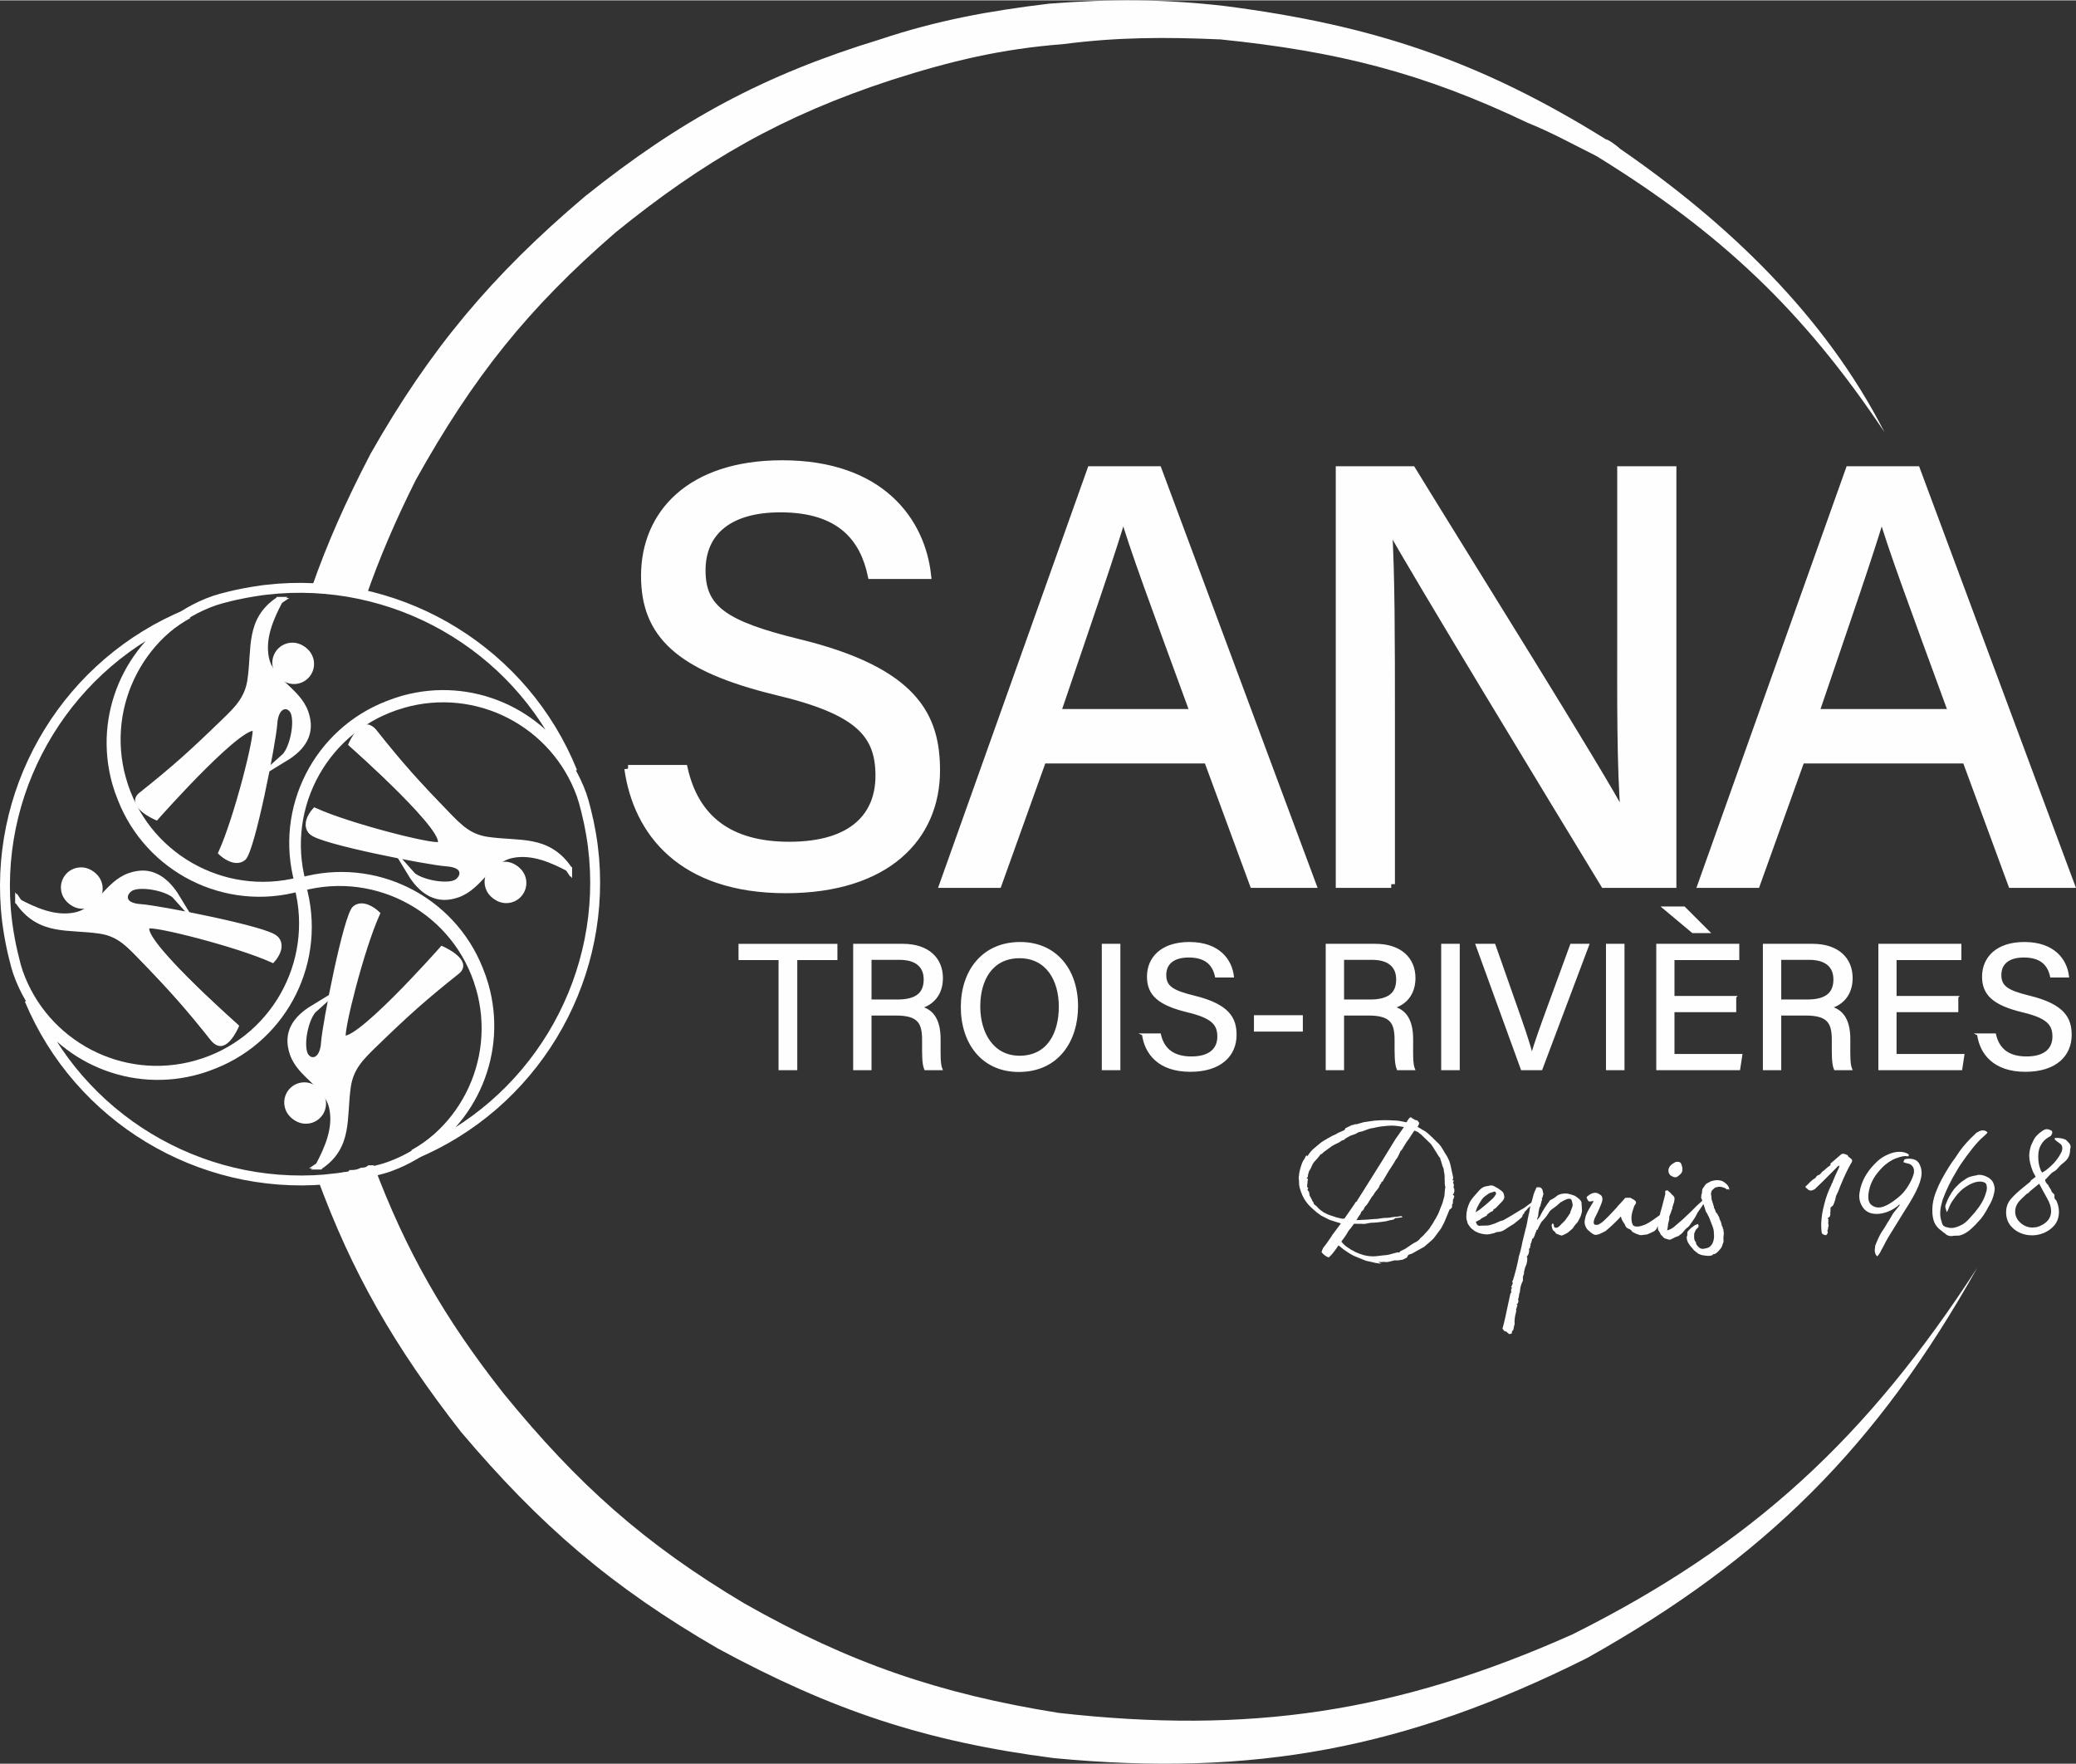 <svg xmlns="http://www.w3.org/2000/svg" xmlns:xlink="http://www.w3.org/1999/xlink" xmlns:xodm="http://www.corel.com/coreldraw/odm/2003" xml:space="preserve" width="399px" height="339px" style="shape-rendering:geometricPrecision; text-rendering:geometricPrecision; image-rendering:optimizeQuality; fill-rule:evenodd; clip-rule:evenodd" viewBox="0 0 400.36 340.02"><rect x="0" y="0" width="400.36" height="340.02" fill="#333333" stroke="none"/> <defs> <style type="text/css"> .str0 {stroke:#FEFEFE;stroke-width:1.43;stroke-miterlimit:22.926} .str2 {stroke:#FEFEFE;stroke-width:1.08;stroke-miterlimit:22.926} .str1 {stroke:#FEFEFE;stroke-width:0.41;stroke-miterlimit:22.926} .str3 {stroke:#FEFEFE;stroke-width:1.91;stroke-miterlimit:10} .fil2 {fill:none;fill-rule:nonzero} .fil1 {fill:#336C89;fill-rule:nonzero} .fil0 {fill:#FEFEFE;fill-rule:nonzero} </style> </defs> <g id="Plan_x0020_1">  <g id="_2398901725408"> <g> <g> <path class="fil0" d="M280.16 230.34c0.15,0.06 0.25,0.12 0.28,0.18 0.03,0.07 0.01,0.17 -0.05,0.33 0,0.09 -0.03,0.16 -0.09,0.23l-0.14 0.36c0.06,0.03 0.09,0.07 0.09,0.12 0,0.04 -0.04,0.08 -0.13,0.11 0.15,0.19 0.13,0.32 -0.05,0.42 -0.03,0 -0.05,0.23 -0.05,0.68l-0.23 0.23c-0.09,0.1 -0.16,0.14 -0.23,0.14l-0.87 2.11 -0.18 0.42 -0.6 1.14 -1.33 1.79c-0.15,0.22 -0.79,0.8 -1.93,1.75l-2.29 1.28c-0.12,0.06 -0.27,0.12 -0.44,0.16 -0.17,0.05 -0.28,0.1 -0.34,0.16l-0.23 0.42 0 0.04 -0.83 0.42c-0.09,0 -0.29,0.03 -0.59,0.09 -0.31,0.06 -0.57,0.08 -0.79,0.04l-0.18 0c-0.27,0.07 -0.59,0.14 -0.94,0.23 -0.35,0.1 -0.63,0.13 -0.85,0.1 -0.12,-0.03 -0.25,-0.04 -0.39,-0.03 -0.14,0.02 -0.25,0.03 -0.34,0.03l-0.55 0 -0.05 0.04 0.5 0.19 0 0.04 -0.36 0c-0.4,-0.03 -0.94,-0.14 -1.61,-0.32 -0.12,-0.03 -0.31,-0.07 -0.55,-0.11 -0.24,-0.05 -0.44,-0.1 -0.6,-0.17l-1.92 -0.78c-0.46,-0.18 -1.17,-0.61 -2.12,-1.28l-1.05 -0.83 -0.28 0.42 -0.46 0.64 -0.55 0.69 -0.59 0.59c-0.52,-0.18 -0.98,-0.52 -1.38,-1.01l0.09 -0.36 0.23 -0.51 0.51 -0.64 0.96 -1.38 0.32 -0.5 1.24 -1.66 0.37 -0.5c-0.09,-0.06 -0.28,-0.12 -0.55,-0.18l-1.47 -0.46c-0.13,-0.06 -0.25,-0.12 -0.37,-0.16 -0.12,-0.05 -0.26,-0.12 -0.41,-0.21l-1.01 -0.51 -0.92 -0.68c-0.06,-0.07 -0.32,-0.29 -0.78,-0.69 -0.46,-0.4 -0.86,-0.83 -1.19,-1.29 -0.56,-0.73 -0.98,-1.7 -1.29,-2.89 -0.06,-0.27 -0.09,-0.69 -0.09,-1.24 -0.03,-0.12 -0.05,-0.27 -0.05,-0.46 0,-0.21 0.02,-0.36 0.05,-0.46 0.03,-0.58 0.21,-1.34 0.55,-2.29 0.03,-0.09 0.09,-0.23 0.18,-0.42 0.09,-0.18 0.19,-0.33 0.28,-0.45 0.06,-0.07 0.13,-0.2 0.2,-0.39 0.08,-0.2 0.2,-0.33 0.35,-0.39l-0.05 0.18c0,0 0.01,0.01 0.03,0.02 0.01,0.02 0.02,0.02 0.02,0.02l0.14 -0.13c0.39,-0.61 0.82,-1.1 1.28,-1.47 0.19,-0.15 0.37,-0.31 0.55,-0.46 0.19,-0.15 0.37,-0.31 0.55,-0.46 0.16,-0.15 0.39,-0.31 0.69,-0.48 0.31,-0.17 0.55,-0.32 0.74,-0.44 0.42,-0.24 0.67,-0.38 0.73,-0.41 0.15,-0.09 0.33,-0.18 0.53,-0.25 0.2,-0.08 0.34,-0.15 0.44,-0.21l0.27 -0.18 1.06 -0.46 0.27 -0.14 0.14 -0.32c0.27,-0.15 0.69,-0.35 1.24,-0.6 0.09,-0.03 0.2,-0.05 0.32,-0.07 0.12,-0.01 0.21,-0.05 0.28,-0.11l0.36 0c0.22,-0.06 0.49,-0.15 0.83,-0.25 0.34,-0.11 0.66,-0.18 0.96,-0.21 0.77,-0.12 1.3,-0.2 1.61,-0.23 0.8,-0.06 1.44,-0.09 1.93,-0.09 0.61,0 1.44,0.03 2.48,0.09 0.18,0 0.76,0.11 1.74,0.32l0.09 -0.09c0.09,-0.18 0.26,-0.43 0.51,-0.74 0.18,-0.18 0.33,-0.18 0.46,0l0.55 0.33c0.06,0.06 0.15,0.09 0.27,0.09 0,-0.03 0.05,-0.02 0.14,0.02 0.09,0.05 0.15,0.08 0.18,0.12l0.28 0.36c0,0.09 -0.03,0.22 -0.09,0.37 -0.06,0.15 -0.14,0.29 -0.23,0.41 0.15,0.09 0.31,0.19 0.48,0.28 0.17,0.09 0.34,0.2 0.53,0.32 0.33,0.15 0.66,0.37 0.96,0.64 0.49,0.43 1.2,1.1 2.11,2.02 0.25,0.22 0.57,0.68 0.97,1.38 0.09,0.18 0.24,0.44 0.46,0.76 0.21,0.32 0.36,0.6 0.46,0.85 0.21,0.39 0.41,1.08 0.59,2.06l0.32 1.47 0 0.14c0,0.12 -0.06,0.24 -0.18,0.37 0.09,0 0.15,0.01 0.18,0.04 0.1,0 0.14,0.03 0.14,0.09 -0.06,0.03 -0.09,0.08 -0.09,0.14l-0.09 0.18c0.06,0.07 0.1,0.15 0.11,0.26 0.02,0.1 0.04,0.19 0.07,0.25 0,0.15 -0.03,0.27 -0.09,0.37 0.12,0.21 0.18,0.43 0.18,0.64 0,0.34 -0.1,0.63 -0.32,0.87zm-27.91 -3.07l-0.09 0.5c0,0.18 -0.01,0.35 -0.05,0.51l-0.04 0.55 0.23 0.13c-0.09,0.19 -0.14,0.3 -0.14,0.33 0,0.12 0.09,0.27 0.28,0.45l0.13 0.69 0 0.05 0.46 0.83c0,0.09 0.03,0.17 0.09,0.25 0.07,0.07 0.11,0.13 0.14,0.16 0.03,0.06 0.09,0.21 0.19,0.46 0.12,0.06 0.26,0.17 0.41,0.32 0.09,0.06 0.18,0.15 0.27,0.27 0.1,0.13 0.19,0.22 0.28,0.28 0.12,0.12 0.4,0.34 0.83,0.64l0.73 0.37c0.28,0.12 0.59,0.24 0.94,0.34 0.35,0.11 0.61,0.19 0.76,0.26 0.67,0.15 1.05,0.24 1.15,0.27 0.24,0.03 0.41,0 0.5,-0.09 0,0 0.41,-0.6 1.24,-1.79 0.15,-0.21 0.3,-0.43 0.44,-0.64 0.13,-0.22 0.28,-0.43 0.43,-0.65 0.03,-0.06 0.08,-0.1 0.14,-0.13 0.06,-0.03 0.11,-0.05 0.14,-0.05l0.04 -0.18 1.34 -2.11c2.57,-4.07 4.59,-7.32 6.05,-9.74l0.42 -0.59 1.19 -1.7c-0.92,-0.18 -1.71,-0.28 -2.39,-0.28 -0.45,0 -1.05,0.05 -1.79,0.14 -0.33,0.03 -0.7,0.09 -1.1,0.18 -0.4,0.1 -0.72,0.16 -0.96,0.19 -0.31,0.06 -0.64,0.16 -0.99,0.3 -0.35,0.13 -0.62,0.23 -0.8,0.3 -0.12,0.03 -0.23,0.05 -0.32,0.06 -0.09,0.02 -0.2,0.04 -0.32,0.07l-0.37 0.19c-0.06,0.03 -0.12,0.07 -0.19,0.11 -0.06,0.05 -0.15,0.09 -0.27,0.12 -0.15,0.06 -0.3,0.11 -0.44,0.16 -0.13,0.04 -0.25,0.08 -0.34,0.11 -0.15,0.09 -0.37,0.21 -0.64,0.35 -0.28,0.13 -0.49,0.29 -0.65,0.48 0,0.03 -0.07,0.04 -0.23,0.04l-0.27 0.14 -0.32 0.23c-0.22,0.12 -0.52,0.28 -0.92,0.46 -0.4,0.18 -0.73,0.4 -1.01,0.64 -0.15,0.12 -0.39,0.29 -0.71,0.51 -0.32,0.21 -0.58,0.43 -0.76,0.64 -0.03,0.03 -0.07,0.05 -0.11,0.05 -0.05,0 -0.09,0.01 -0.12,0.04l-0.09 0.09 -0.51 0.65c-0.12,0.12 -0.24,0.25 -0.36,0.39 -0.12,0.13 -0.26,0.29 -0.42,0.48 -0.12,0.15 -0.23,0.36 -0.34,0.62 -0.11,0.26 -0.21,0.48 -0.3,0.66l-0.23 0.33 -0.18 0.59c-0.03,0.03 -0.05,0.12 -0.05,0.28 0,0.33 -0.1,0.49 -0.32,0.46l0.32 0.23zm6.43 12.07c0.4,0.49 0.76,0.84 1.1,1.05 0.46,0.34 1.03,0.68 1.7,1.01 0.43,0.19 0.93,0.37 1.51,0.55 0.71,0.19 1.44,0.26 2.21,0.23l1.56 -0.18c0.09,0 0.27,-0.01 0.53,-0.05 0.26,-0.03 0.49,-0.07 0.71,-0.13 0.24,-0.06 0.7,-0.19 1.37,-0.37 0.07,-0.03 0.16,-0.04 0.28,-0.02 0.12,0.01 0.21,0.02 0.28,0.02l0 -0.18 1.1 -0.55 1.14 -0.78 0.74 -0.46 0.09 0c0.37,-0.22 0.64,-0.43 0.8,-0.65 0.17,-0.21 0.29,-0.33 0.35,-0.36l0.41 -0.37 0.18 -0.23 0.28 -0.28 0.64 -0.73c0,-0.06 0.02,-0.09 0.05,-0.09 0.12,-0.22 0.27,-0.45 0.46,-0.71 0.18,-0.26 0.3,-0.47 0.37,-0.62 0.55,-0.86 0.93,-1.61 1.14,-2.25l0.51 -1.29 0.37 -1.38 0.09 -1.05c0,-0.12 0.03,-0.34 0.09,-0.64 0,-0.06 -0.02,-0.13 -0.05,-0.19 -0.03,-0.06 -0.04,-0.12 -0.04,-0.18 -0.03,-0.15 -0.04,-0.32 -0.03,-0.51 0.02,-0.18 0.01,-0.36 -0.02,-0.55l0 -0.55c0,-0.36 -0.03,-0.62 -0.09,-0.78 -0.03,-0.09 -0.05,-0.27 -0.07,-0.53 -0.02,-0.26 -0.08,-0.46 -0.21,-0.62 -0.06,-0.18 -0.17,-0.55 -0.32,-1.1l-0.14 -0.36 0 -0.23c-0.09,-0.03 -0.21,-0.17 -0.36,-0.42l-0.97 -1.56c-0.06,-0.12 -0.23,-0.36 -0.5,-0.73l-0.28 -0.28 -1.47 -1.42c0,0 -0.03,-0.03 -0.09,-0.09l-0.82 -0.64 0 0.09c-0.16,-0.13 -0.33,-0.2 -0.51,-0.23 -0.12,0.15 -0.23,0.3 -0.32,0.46 -0.09,0.15 -0.18,0.29 -0.28,0.41 -0.12,0.18 -0.24,0.37 -0.36,0.57 -0.13,0.2 -0.28,0.41 -0.46,0.62 -0.19,0.31 -0.35,0.58 -0.51,0.81 -0.15,0.23 -0.27,0.43 -0.36,0.62 -0.1,0.15 -0.23,0.32 -0.42,0.5l-0.09 0.23c-0.06,0.09 -0.14,0.27 -0.25,0.53 -0.11,0.26 -0.22,0.47 -0.35,0.62 -0.12,0.12 -0.23,0.29 -0.34,0.5 -0.11,0.22 -0.21,0.39 -0.3,0.51l-0.92 1.42c-0.21,0.37 -0.4,0.69 -0.57,0.97 -0.17,0.27 -0.31,0.52 -0.44,0.73 0,0.03 -0.03,0.1 -0.09,0.21 -0.06,0.1 -0.17,0.17 -0.32,0.2l0 0.19c-0.06,0.06 -0.14,0.16 -0.23,0.29 -0.09,0.14 -0.15,0.27 -0.18,0.39 -0.03,0.13 -0.1,0.25 -0.21,0.37 -0.11,0.12 -0.19,0.23 -0.25,0.32 -0.06,0.06 -0.12,0.14 -0.19,0.23 -0.06,0.09 -0.12,0.17 -0.18,0.23 -0.06,0.12 -0.12,0.22 -0.18,0.3 -0.06,0.08 -0.12,0.18 -0.19,0.3 -0.15,0.12 -0.29,0.31 -0.41,0.55l-0.6 0.96c-0.09,0.16 -0.27,0.37 -0.55,0.65l-0.27 0.55 -0.46 0.46 -0.09 0.32c-0.37,0.49 -0.61,0.87 -0.74,1.15 -0.03,0 -0.05,0 -0.07,0.02 -0.01,0.01 -0.03,0.04 -0.07,0.07 1.63,-0.06 2.85,-0.14 3.68,-0.23l0.32 0 1.28 -0.19 0.97 -0.04 1.24 -0.19c0.24,0 0.44,-0.01 0.59,-0.04l0.6 -0.09c0.03,0 0.06,0.01 0.09,0.04 0.03,0.03 0.08,0.05 0.14,0.05l0 0.14 -1.01 0.13c-0.21,0 -0.35,0.02 -0.41,0.05 -0.06,0.15 -0.22,0.25 -0.46,0.3 -0.25,0.04 -0.38,0.07 -0.42,0.07l-0.91 0.23c-0.28,0.03 -0.69,0.08 -1.24,0.16 -0.55,0.07 -1.04,0.11 -1.47,0.11 -0.15,0 -0.41,0.04 -0.76,0.12 -0.35,0.07 -0.62,0.11 -0.8,0.11l-0.55 -0.04c-0.16,0.03 -0.32,0.03 -0.48,0.02 -0.17,-0.02 -0.32,-0.02 -0.44,-0.02 -0.18,0 -0.32,0.01 -0.41,0.04l-0.1 0.18c-0.06,0.1 -0.13,0.18 -0.2,0.26 -0.08,0.07 -0.15,0.17 -0.21,0.3 -0.09,0.09 -0.19,0.2 -0.3,0.34 -0.1,0.14 -0.19,0.25 -0.25,0.34 -0.06,0.16 -0.29,0.52 -0.69,1.11l-0.64 0.87zm35.94 -6.38c-0.03,0.03 -0.07,0.08 -0.11,0.16 -0.05,0.08 -0.12,0.14 -0.21,0.21l-0.14 0.18c-0.21,0.09 -0.26,0.2 -0.14,0.32 -0.03,0.03 -0.1,0.08 -0.2,0.16 -0.11,0.08 -0.18,0.21 -0.21,0.39l0 0.05c-0.03,0.09 -0.12,0.21 -0.27,0.36l-0.6 0.51 -0.87 0.69c-0.28,0.15 -0.6,0.35 -0.97,0.59 -0.15,0.1 -0.35,0.23 -0.59,0.39 -0.25,0.17 -0.46,0.29 -0.65,0.35 -0.15,0.06 -0.32,0.11 -0.5,0.14 -0.19,0.03 -0.32,0.04 -0.41,0.04 -0.13,0 -0.26,0.05 -0.42,0.14 -0.09,0.06 -0.32,0.12 -0.69,0.18 -0.3,0.1 -0.59,0.14 -0.87,0.14 -0.43,0 -0.95,-0.09 -1.56,-0.27 -0.43,-0.16 -0.78,-0.34 -1.05,-0.56 -0.04,-0.06 -0.07,-0.09 -0.12,-0.11 -0.05,-0.02 -0.08,-0.04 -0.11,-0.07 -0.22,-0.15 -0.48,-0.46 -0.78,-0.92 -0.07,-0.06 -0.13,-0.24 -0.19,-0.55 -0.12,-0.27 -0.18,-0.58 -0.18,-0.92 0,-1.01 0.24,-1.98 0.73,-2.93 0.25,-0.37 0.45,-0.65 0.6,-0.83l1.24 -1.42c0.46,-0.46 0.96,-0.71 1.51,-0.74 0.06,0 0.22,-0.03 0.46,-0.09 0.06,-0.03 0.16,-0.04 0.28,-0.04 0.18,0 0.37,0.05 0.55,0.16 0.18,0.1 0.3,0.17 0.37,0.2 0.33,0.16 0.7,0.4 1.1,0.74 0.18,0.12 0.32,0.33 0.41,0.64 0.09,0.31 0.11,0.55 0.05,0.73 -0.1,0.25 -0.22,0.45 -0.37,0.6l-1.24 1.29c-0.06,0.06 -0.15,0.11 -0.25,0.16 -0.11,0.04 -0.18,0.1 -0.21,0.16 -0.03,0.18 -0.12,0.3 -0.27,0.34 -0.16,0.05 -0.25,0.09 -0.28,0.12l-0.64 0.46c-0.03,0.03 -0.05,0.06 -0.05,0.11 0,0.05 -0.01,0.08 -0.04,0.11 -0.16,0.1 -0.32,0.18 -0.49,0.26 -0.16,0.07 -0.33,0.16 -0.48,0.25 -0.03,0 -0.14,0.09 -0.32,0.28l-0.83 0.41c0.1,0.27 0.18,0.46 0.26,0.55 0.07,0.09 0.2,0.17 0.39,0.23 0.24,-0.03 0.54,-0.05 0.89,-0.05 0.35,0 0.65,-0.01 0.9,-0.04 0.21,-0.03 0.45,-0.1 0.71,-0.19 0.26,-0.09 0.43,-0.15 0.53,-0.18l1.05 -0.46c0.09,-0.03 0.21,-0.06 0.35,-0.09 0.13,-0.03 0.25,-0.08 0.34,-0.14l1.52 -0.87 0.13 -0.09 1.75 -1.06c0.3,-0.15 0.49,-0.26 0.55,-0.32l1.56 -1.15 0.09 0.32c0,0 0.01,0.01 0.02,0.03 0.02,0.01 0.03,0.02 0.03,0.02l-0.37 0.32 -0.69 0.6zm-9.27 0.23l1.24 -1.01 1.24 -1.1c0.21,-0.19 0.43,-0.46 0.64,-0.83 0.03,-0.03 0.05,-0.09 0.05,-0.18 0,-0.1 -0.04,-0.19 -0.12,-0.28 -0.08,-0.09 -0.14,-0.12 -0.21,-0.09 -0.15,0.06 -0.35,0.12 -0.59,0.18 -0.25,0.06 -0.45,0.16 -0.6,0.28 -0.12,0.09 -0.3,0.22 -0.55,0.39 -0.24,0.17 -0.44,0.36 -0.6,0.57 -0.33,0.46 -0.65,1 -0.96,1.61 -0.09,0.21 -0.2,0.53 -0.32,0.96l0.78 -0.5zm5.74 24c-0.13,-0.06 -0.33,-0.23 -0.6,-0.5l-0.32 -0.05 -0.42 -0.5c0.31,-1.07 0.68,-2.68 1.11,-4.82 0.09,-0.37 0.24,-1.07 0.46,-2.11l0.18 0.04c-0.06,-0.18 -0.09,-0.33 -0.09,-0.46 0,-0.27 0.09,-0.45 0.27,-0.55l-0.27 -0.04c0.06,-0.19 0.12,-0.34 0.18,-0.46 0.15,-0.22 0.18,-0.41 0.09,-0.6 -0.09,-0.06 -0.06,-0.17 0.09,-0.32 0.16,-0.49 0.34,-1.15 0.56,-1.97 0.21,-0.83 0.36,-1.47 0.45,-1.93 0.07,-0.31 0.1,-0.51 0.1,-0.6 0.27,-0.82 0.52,-1.8 0.73,-2.94 0.03,-0.15 0.2,-0.84 0.51,-2.06 0.03,-0.19 0.08,-0.39 0.16,-0.62 0.07,-0.23 0.13,-0.47 0.16,-0.71 0.06,-0.22 0.12,-0.54 0.18,-0.97 0.12,-0.61 0.23,-1.08 0.32,-1.42 0.03,-0.27 0.08,-0.54 0.14,-0.78 0.06,-0.24 0.11,-0.46 0.14,-0.64 0.24,-0.8 0.41,-1.39 0.5,-1.79 0.03,-0.09 0.09,-0.26 0.16,-0.48 0.08,-0.23 0.18,-0.46 0.3,-0.67 0.03,-0.15 0.08,-0.26 0.14,-0.32 0.06,-0.06 0.15,-0.08 0.27,-0.05l0.14 0 0.09 0c0.28,0 0.49,0.17 0.65,0.51l0.13 0.59c0.07,0.16 0.05,0.31 -0.04,0.46l-0.09 0.42c-0.16,0.09 -0.17,0.21 -0.05,0.36l-0.09 0.19c-0.03,0.18 -0.08,0.36 -0.14,0.55 -0.06,0.18 -0.12,0.41 -0.18,0.69l-0.09 0c-0.03,0.15 -0.08,0.36 -0.14,0.64 -0.06,0.27 -0.11,0.63 -0.14,1.05l0 0.1c-0.12,0.21 -0.2,0.47 -0.23,0.78 0.06,-0.09 0.14,-0.19 0.23,-0.28 0.09,-0.09 0.23,-0.27 0.41,-0.55 -0.03,0 0.1,-0.26 0.39,-0.78 0.29,-0.52 0.67,-1.1 1.13,-1.74 0.12,-0.13 0.18,-0.19 0.18,-0.19 0.03,-0.15 0.08,-0.24 0.14,-0.27l0.83 -0.46 0.73 -0.55c0.43,-0.22 0.92,-0.32 1.47,-0.32 0.15,0 0.34,0.02 0.55,0.06 0.21,0.05 0.37,0.09 0.46,0.12 0.12,0.03 0.24,0.07 0.34,0.11 0.11,0.05 0.23,0.09 0.35,0.12 0.06,0 0.29,0.15 0.69,0.46 0.39,0.3 0.61,0.56 0.64,0.78 0.09,0 0.11,0.04 0.04,0.14l0.05 0.59 0.05 0.92c0,0.21 -0.05,0.44 -0.14,0.69 -0.03,0.21 -0.13,0.47 -0.3,0.78 -0.17,0.31 -0.3,0.55 -0.39,0.73 -0.12,0.13 -0.28,0.31 -0.48,0.55 -0.2,0.25 -0.36,0.48 -0.48,0.69l-0.97 0.83c-0.21,0.12 -0.4,0.22 -0.57,0.3 -0.17,0.07 -0.32,0.14 -0.44,0.2 -0.03,0 -0.07,0.01 -0.14,0.03 -0.06,0.01 -0.1,0.01 -0.13,-0.03 -0.16,-0.03 -0.3,-0.07 -0.44,-0.13 -0.14,-0.06 -0.25,-0.11 -0.34,-0.14 -0.1,-0.03 -0.17,-0.08 -0.23,-0.14 -0.06,-0.06 -0.11,-0.15 -0.14,-0.27l-0.09 -0.05c-0.31,-0.15 -0.49,-0.5 -0.55,-1.06l-0.05 -0.09c0,-0.03 0.02,-0.09 0.07,-0.18 0.05,-0.09 0.07,-0.17 0.07,-0.23 0.15,0 0.24,0.06 0.27,0.18 0.03,0.13 0.05,0.2 0.05,0.23 0,0.28 0.12,0.42 0.37,0.42 0.21,0 0.39,-0.07 0.55,-0.19 0.15,-0.12 0.32,-0.29 0.5,-0.5 0.09,-0.09 0.25,-0.24 0.46,-0.44 0.22,-0.2 0.38,-0.4 0.51,-0.62 0.3,-0.4 0.56,-0.78 0.78,-1.15l0 -0.18c0.03,-0.09 0.07,-0.17 0.11,-0.23 0.05,-0.06 0.07,-0.12 0.07,-0.18 0.03,-0.09 0.09,-0.26 0.18,-0.48 0.1,-0.23 0.11,-0.46 0.05,-0.67 0,-0.18 -0.08,-0.46 -0.23,-0.83 -0.09,-0.09 -0.23,-0.13 -0.41,-0.13 -0.22,0 -0.4,0.04 -0.55,0.13 -0.52,0.22 -0.84,0.39 -0.97,0.51l-0.09 0c-0.24,0.24 -0.4,0.38 -0.46,0.41 -0.12,0.15 -0.37,0.35 -0.73,0.6 -0.12,0.09 -0.32,0.24 -0.58,0.43 -0.26,0.2 -0.45,0.42 -0.57,0.67 -0.34,0.55 -0.77,1.09 -1.29,1.61 -0.09,0.09 -0.23,0.33 -0.43,0.71 -0.2,0.38 -0.35,0.69 -0.44,0.94l-0.27 0c0.06,0.03 0.09,0.09 0.09,0.18 -0.09,0.16 -0.18,0.34 -0.25,0.55 -0.08,0.22 -0.1,0.31 -0.07,0.28 -0.06,0.09 -0.13,0.24 -0.21,0.43 -0.08,0.2 -0.22,0.3 -0.44,0.3l0.05 0 0.09 0.05 -0.23 0.83c0,0.03 -0.02,0.04 -0.07,0.04 -0.04,0 -0.08,0.02 -0.11,0.05 0.09,0.03 0.13,0.1 0.11,0.2 -0.01,0.11 -0.05,0.21 -0.11,0.3l0 0.09c0,0.03 0,0.09 0,0.16 0,0.08 -0.08,0.13 -0.23,0.17 0.03,0.09 0.05,0.21 0.05,0.36 0,0.25 -0.06,0.49 -0.16,0.74 -0.11,0.24 -0.23,0.38 -0.35,0.41l0.18 0.09 -0.18 0.05 0.14 0.04 0 0.37c0,0.49 -0.14,1.01 -0.41,1.56l-0.23 0.92c0,0.09 0.01,0.15 0.04,0.18l-0.23 0.69 0 0.74c-0.21,0.42 -0.36,0.79 -0.43,1.1 -0.08,0.3 -0.13,0.67 -0.16,1.1 0,0.06 -0.02,0.11 -0.05,0.14 -0.03,0.03 -0.05,0.06 -0.05,0.09 0,0 -0.04,0.27 -0.13,0.83 0,0.06 -0.05,0.18 -0.14,0.36 0.06,0.06 0.09,0.16 0.09,0.28 0,0.3 -0.12,0.55 -0.37,0.73l0.19 0.09 -0.28 0.88 0.05 0.23c-0.03,0.18 -0.08,0.39 -0.14,0.62 -0.06,0.22 -0.11,0.46 -0.14,0.71 0,0.09 -0.01,0.24 -0.04,0.46 -0.03,0.21 -0.03,0.39 0,0.55l0 0.09c0,0.18 -0.03,0.34 -0.1,0.46 -0.09,0.49 -0.15,0.76 -0.18,0.82 0,0.03 -0.03,0.08 -0.09,0.14 0,-0.03 -0.01,-0.04 -0.02,-0.04 -0.02,0 -0.04,0 -0.07,0 -0.06,0.24 -0.09,0.42 -0.09,0.55l-0.46 0.13zm25.29 -19.09c-0.12,0 -0.27,-0.04 -0.44,-0.12 -0.17,-0.07 -0.28,-0.11 -0.34,-0.11l-0.46 -0.23c-0.28,-0.12 -0.41,-0.21 -0.41,-0.28 -0.16,-0.24 -0.39,-0.41 -0.69,-0.5 -0.22,-0.09 -0.37,-0.21 -0.46,-0.34 -0.09,-0.14 -0.19,-0.33 -0.28,-0.58l-0.23 -0.32c-0.12,-0.18 -0.21,-0.34 -0.27,-0.48 -0.06,-0.14 -0.11,-0.25 -0.14,-0.35 0.03,-0.06 0,-0.15 -0.09,-0.27 -0.86,0.95 -1.84,1.88 -2.94,2.8 -0.18,0.09 -0.46,0.23 -0.83,0.41 -0.36,0.19 -0.71,0.29 -1.05,0.32 -0.22,0.03 -0.54,-0.13 -0.99,-0.48 -0.44,-0.35 -0.71,-0.62 -0.8,-0.8 -0.25,-0.4 -0.37,-0.81 -0.37,-1.24 0,-0.15 0.06,-0.48 0.18,-0.97 0.13,-0.49 0.46,-1.17 1.01,-2.06 0.37,-0.55 0.54,-0.89 0.51,-1.01 -0.52,0.15 -0.84,0.17 -0.96,0.04 -0.03,-0.06 -0.1,-0.17 -0.21,-0.34 -0.11,-0.17 -0.15,-0.31 -0.12,-0.44 0.07,-0.09 0.2,-0.21 0.42,-0.36 0.21,-0.16 0.44,-0.28 0.69,-0.37 0.24,-0.06 0.41,-0.09 0.5,-0.09 0.15,0 0.32,0.03 0.51,0.09 0.09,0.06 0.22,0.14 0.39,0.23 0.16,0.09 0.28,0.18 0.34,0.27 0.12,0.16 0.18,0.37 0.18,0.65 0,0.24 -0.08,0.57 -0.25,0.98 -0.17,0.42 -0.28,0.69 -0.34,0.81 -0.16,0.37 -0.32,0.72 -0.48,1.05 -0.17,0.34 -0.3,0.6 -0.4,0.78 -0.15,0.37 -0.22,0.65 -0.22,0.83 0,0.21 0.07,0.37 0.22,0.46 0.07,0.03 0.17,0.04 0.33,0.04 0.24,0 0.44,-0.06 0.59,-0.18 0.31,-0.18 0.57,-0.37 0.78,-0.57 0.22,-0.2 0.37,-0.35 0.46,-0.44 0.28,-0.27 0.53,-0.53 0.76,-0.76 0.23,-0.23 0.44,-0.45 0.62,-0.66l0.69 -0.74c0.12,-0.18 0.33,-0.42 0.64,-0.73l0.78 -0.87c0.06,-0.09 0.15,-0.19 0.28,-0.28l0.96 0c0,0.03 0.12,0.1 0.34,0.21 0.23,0.11 0.43,0.24 0.58,0.39 0.15,0.15 0.18,0.34 0.09,0.55 -0.21,0.24 -0.37,0.57 -0.46,0.96 -0.24,0.65 -0.37,1.24 -0.37,1.79 0,0.4 0.03,0.71 0.1,0.92 0.06,0.19 0.12,0.34 0.18,0.46 0.18,0.18 0.44,0.28 0.78,0.28 0.49,0 1.07,-0.16 1.74,-0.46 0.34,-0.16 0.82,-0.45 1.43,-0.87 0.95,-0.65 1.8,-1.29 2.57,-1.93l0.64 -0.6c0.25,0 0.38,0.08 0.41,0.23 0.03,0.15 -0.01,0.29 -0.13,0.41 -0.07,0.06 -0.18,0.18 -0.35,0.35 -0.17,0.17 -0.27,0.36 -0.3,0.57l-0.18 0.09c0.03,0.03 0.05,0.08 0.05,0.14 0,0.09 -0.06,0.16 -0.17,0.21 -0.1,0.04 -0.17,0.08 -0.2,0.11 -0.09,0.03 -0.15,0.09 -0.16,0.19 -0.02,0.09 -0.06,0.15 -0.12,0.18 0.06,0.06 0.16,0.11 0.28,0.14l-0.37 0.04c-0.18,0 -0.3,0.14 -0.37,0.42 0,0.12 -0.06,0.23 -0.18,0.34 -0.12,0.11 -0.24,0.16 -0.37,0.16l-0.46 0.64c0,0 0.01,0.01 0.03,0.03 0.01,0.01 0.02,0.02 0.02,0.02 -0.18,0.24 -0.39,0.43 -0.62,0.55 -0.23,0.12 -0.46,0.23 -0.69,0.32 -0.23,0.09 -0.4,0.17 -0.53,0.23l-1.1 0.14 -0.18 0z"></path> <path class="fil0" d="M322.57 226.81c-0.06,-0.03 -0.13,-0.07 -0.22,-0.12 -0.1,-0.04 -0.19,-0.11 -0.28,-0.2 -0.28,-0.31 -0.37,-0.69 -0.28,-1.15 0.1,-0.31 0.25,-0.56 0.46,-0.76 0.22,-0.2 0.51,-0.39 0.88,-0.57 0.03,-0.03 0.1,-0.05 0.23,-0.05l0.18 0c0.37,0 0.6,0.14 0.69,0.41 0.03,0.06 0.07,0.2 0.14,0.42 0.06,0.21 0.09,0.41 0.09,0.59 0,0.34 -0.08,0.6 -0.23,0.78 -0.16,0.19 -0.32,0.35 -0.51,0.49 -0.18,0.13 -0.3,0.22 -0.36,0.25 -0.07,0.03 -0.17,0.04 -0.33,0.04 -0.12,0 -0.27,-0.04 -0.46,-0.13zm-2.84 10.14c-0.06,-0.61 0.05,-1.44 0.32,-2.48 0.06,-0.4 0.21,-0.99 0.46,-1.79 0.03,-0.15 0.24,-0.98 0.64,-2.48l0 -0.36c-0.06,-0.22 0,-0.33 0.19,-0.33 0.03,0 0.08,-0.01 0.16,-0.04 0.07,-0.03 0.16,0.01 0.25,0.14 0.06,0.06 0.17,0.15 0.32,0.27 0.15,0.12 0.25,0.23 0.28,0.32 0.27,0.22 0.44,0.39 0.5,0.51 0.09,0.18 0.11,0.41 0.05,0.69 0,0.18 -0.06,0.43 -0.19,0.73 -0.06,0.22 -0.23,0.78 -0.5,1.7 -0.12,0.24 -0.2,0.43 -0.23,0.55 -0.06,0.12 -0.09,0.2 -0.09,0.23 0.03,0.06 0.04,0.14 0.04,0.23 0,0.15 -0.03,0.33 -0.09,0.53 -0.06,0.2 -0.11,0.37 -0.14,0.53 0,0.15 -0.02,0.35 -0.07,0.62 -0.04,0.26 -0.08,0.48 -0.11,0.66 0.52,-0.15 0.95,-0.37 1.28,-0.64l0.74 -0.64c0.67,-0.56 1.18,-1 1.51,-1.34l1.2 -1.14c0,0 0.29,-0.29 0.87,-0.88 1.1,-1.01 1.68,-1.54 1.74,-1.6 0.07,0.06 0.1,0.14 0.1,0.23 0,0.15 -0.07,0.33 -0.19,0.55l-0.04 0.04c-0.07,0.1 -0.27,0.41 -0.62,0.95 -0.36,0.53 -0.59,0.87 -0.72,1.03 -0.06,0.09 -0.16,0.28 -0.29,0.57 -0.14,0.29 -0.35,0.62 -0.62,0.99l-0.51 0.73 -0.23 0.32 -0.23 0.23c-0.3,0.19 -0.62,0.51 -0.96,0.97 -0.15,0.18 -0.38,0.38 -0.69,0.59 -0.09,0.1 -0.22,0.17 -0.39,0.21 -0.17,0.05 -0.28,0.09 -0.34,0.12l-0.92 0.46 -0.23 0.04c-0.15,0 -0.38,-0.06 -0.69,-0.18 -0.21,-0.03 -0.4,-0.14 -0.55,-0.32 -0.15,-0.19 -0.29,-0.33 -0.41,-0.42 -0.03,-0.03 -0.07,-0.07 -0.1,-0.13 -0.03,-0.07 -0.04,-0.11 -0.04,-0.14 -0.03,-0.12 -0.11,-0.25 -0.23,-0.37 -0.03,-0.09 -0.07,-0.17 -0.12,-0.23 -0.04,-0.06 -0.08,-0.14 -0.11,-0.23zm12.67 -9.13c0.73,0.46 1.1,0.98 1.1,1.56l-0.09 -0.05 -0.05 -0.09 -0.23 0 0 0.05 -0.13 0c-0.1,-0.19 -0.48,-0.36 -1.15,-0.51l-0.51 0c-0.15,0.06 -0.27,0.09 -0.36,0.09 -0.1,0 -0.17,0.03 -0.23,0.09 -0.13,0.07 -0.23,0.16 -0.33,0.28 -0.21,0.15 -0.33,0.31 -0.36,0.46 -0.06,0.18 -0.09,0.34 -0.09,0.46 0,0.12 0.03,0.3 0.09,0.55l0 0.18c0,0.25 0.07,0.55 0.23,0.92 0,0.09 0.02,0.18 0.07,0.25 0.04,0.08 0.06,0.15 0.06,0.21 0,0.12 0.04,0.2 0.1,0.23l0 0.27 0.18 0.33 0.09 0.23 0.14 0.41 0.23 0.18c-0.03,0.03 -0.02,0.07 0.02,0.12 0.05,0.04 0.09,0.08 0.12,0.11 -0.03,0.06 0,0.15 0.09,0.25 0.09,0.11 0.14,0.18 0.14,0.21 0.03,0.18 0.07,0.34 0.13,0.46 0.07,0.12 0.13,0.26 0.19,0.41l0.14 0.46c0,0.06 0.04,0.23 0.13,0.51 0,0 0.03,0.03 0.1,0.09 0.06,0.06 0.06,0.14 0,0.23 0,0.03 0.02,0.07 0.06,0.11 0.05,0.05 0.07,0.09 0.07,0.12 0.06,0.43 0.09,0.69 0.09,0.78 0,0.12 -0.03,0.43 -0.09,0.92 0.06,0.15 0.06,0.3 0,0.45 0.03,0.04 0.05,0.08 0.05,0.14 0,0.06 -0.03,0.16 -0.09,0.3 -0.06,0.14 -0.11,0.27 -0.14,0.39 0,0.06 -0.04,0.18 -0.12,0.34 -0.07,0.17 -0.17,0.32 -0.29,0.44 -0.16,0.22 -0.33,0.41 -0.53,0.6 -0.2,0.18 -0.38,0.3 -0.53,0.37 -0.09,0.03 -0.23,0.04 -0.41,0.04 0,0.03 0,0.05 0.02,0.07 0.02,0.02 0.04,0.04 0.07,0.07l-0.46 0.14c-0.09,0.03 -0.21,0.04 -0.37,0.04 -0.27,0 -0.49,-0.01 -0.64,-0.04 -0.15,-0.03 -0.31,-0.06 -0.48,-0.07 -0.17,-0.02 -0.33,-0.06 -0.48,-0.12 -0.03,-0.03 -0.13,-0.07 -0.28,-0.11 -0.15,-0.05 -0.27,-0.13 -0.37,-0.25 -0.43,-0.28 -0.75,-0.59 -0.96,-0.92 -0.15,-0.12 -0.29,-0.28 -0.41,-0.46 -0.13,-0.18 -0.22,-0.32 -0.28,-0.41 -0.24,-0.34 -0.37,-0.77 -0.37,-1.29l0 -0.05c0,-0.06 0.03,-0.09 0.1,-0.09l0.04 -0.82c0.34,-0.43 0.74,-0.8 1.2,-1.11 0.15,-0.12 0.29,-0.2 0.43,-0.25 0.14,-0.04 0.27,-0.1 0.39,-0.16l0 0.05 0.09 0.09 0.05 0.41 -0.55 0.6 -0.28 0.64c-0.03,0.19 -0.04,0.41 -0.04,0.69 0,0.34 0.06,0.61 0.18,0.83 0.15,0.15 0.21,0.26 0.18,0.32 0,0.15 0.05,0.29 0.14,0.41 0.09,0.12 0.19,0.23 0.28,0.32 0.09,0.09 0.17,0.17 0.23,0.23 0.27,0.19 0.56,0.25 0.87,0.19 0.43,-0.07 0.74,-0.15 0.94,-0.26 0.2,-0.1 0.39,-0.28 0.57,-0.52 0.19,-0.28 0.31,-0.59 0.37,-0.92 0.09,-0.37 0.11,-0.77 0.05,-1.2l0 -0.27c0,-0.34 -0.11,-0.78 -0.32,-1.33l-0.65 -1.66 -0.09 -0.13 -0.27 -0.55 -0.19 -0.28 -0.09 -0.23 -0.05 -0.18c-0.06,-0.16 -0.12,-0.35 -0.18,-0.58 -0.06,-0.23 -0.15,-0.45 -0.27,-0.66 -0.13,-0.25 -0.17,-0.45 -0.14,-0.6l-0.19 -0.37 0 -0.27c0,-0.34 0.05,-0.55 0.14,-0.64 0,-0.1 0.01,-0.26 0.02,-0.49 0.02,-0.23 0.07,-0.4 0.17,-0.52 0.27,-0.37 0.45,-0.63 0.55,-0.78 0.15,-0.13 0.33,-0.23 0.55,-0.33l0.41 -0.23c0.12,-0.03 0.29,-0.07 0.5,-0.13 0.22,-0.06 0.45,-0.09 0.69,-0.09 0.55,0 0.98,0.1 1.29,0.32zm19.69 10.28c-0.12,0 -0.27,-0.04 -0.44,-0.12 -0.16,-0.07 -0.26,-0.16 -0.29,-0.25 -0.07,-0.3 -0.1,-0.5 -0.1,-0.6l-0.04 -1.01c0,-0.36 0.03,-0.82 0.09,-1.37 0.09,-0.83 0.26,-1.7 0.51,-2.62 0.27,-1.19 0.74,-2.48 1.42,-3.85l0 -0.05c0,-0.12 0.06,-0.2 0.18,-0.23 0,-0.12 0.02,-0.21 0.05,-0.28 0.3,-0.76 0.69,-1.62 1.15,-2.57 0.03,-0.03 0.07,-0.18 0.13,-0.45 -0.21,0.03 -0.36,0.12 -0.46,0.27l-0.91 0.92c-0.62,0.64 -1.29,1.31 -2.02,2.02l-1.06 1.01c-0.18,0.27 -0.52,0.47 -1.01,0.59 -0.28,0 -0.52,-0.1 -0.73,-0.32 -0.07,-0.06 -0.14,-0.12 -0.23,-0.18 -0.1,-0.06 -0.14,-0.15 -0.14,-0.28 0.21,-0.18 0.49,-0.45 0.82,-0.8 0.34,-0.35 0.66,-0.6 0.97,-0.76 0.15,-0.09 0.26,-0.23 0.32,-0.41 0.06,-0.03 0.15,-0.09 0.25,-0.18 0.11,-0.09 0.21,-0.13 0.3,-0.09 0.18,-0.16 0.38,-0.37 0.6,-0.65 0.15,-0.09 0.33,-0.23 0.53,-0.41 0.19,-0.18 0.37,-0.34 0.52,-0.46 0.06,-0.06 0.15,-0.12 0.26,-0.18 0.1,-0.06 0.18,-0.13 0.23,-0.19 0.04,-0.06 0.05,-0.15 0.02,-0.27 0,-0.06 0.06,-0.12 0.18,-0.19l1.7 -1.46c0.18,-0.19 0.37,-0.28 0.55,-0.28 0.18,0 0.48,0.09 0.87,0.28 0.03,0 0.05,0.03 0.05,0.09 0,0.06 0.03,0.12 0.09,0.18 0.06,0.06 0.2,0.17 0.41,0.32 0.22,0.16 0.33,0.31 0.33,0.46 0,0.12 -0.04,0.25 -0.12,0.37 -0.08,0.12 -0.13,0.21 -0.16,0.27 -0.24,0.4 -0.55,1 -0.92,1.79l-0.55 1.2c-0.09,0.18 -0.29,0.66 -0.6,1.42 -0.24,0.67 -0.45,1.18 -0.64,1.52 -0.09,0.15 -0.15,0.32 -0.18,0.52 -0.03,0.2 -0.06,0.35 -0.09,0.44 -0.03,0.09 -0.1,0.3 -0.21,0.62 -0.11,0.32 -0.21,0.51 -0.3,0.57 -0.06,0.06 -0.14,0.13 -0.23,0.19 -0.09,0.06 -0.15,0.13 -0.18,0.23l0 0.68c0,0.07 -0.02,0.13 -0.05,0.21 -0.03,0.08 -0.03,0.13 0,0.16 0.06,0.06 0.07,0.14 0.03,0.23 -0.05,0.09 -0.07,0.15 -0.07,0.18 0.03,0.04 0.01,0.09 -0.05,0.17 -0.06,0.07 -0.11,0.13 -0.14,0.16 -0.06,0.06 -0.15,0.09 -0.27,0.09 0.12,0.18 0.17,0.41 0.14,0.69 -0.04,0.27 -0.04,0.46 0,0.55 0.03,0.03 0.04,0.09 0.04,0.18 0,0.12 -0.02,0.25 -0.07,0.39 -0.04,0.14 -0.05,0.27 -0.02,0.39 -0.15,0.15 -0.17,0.34 -0.05,0.55 0,0.19 -0.1,0.38 -0.32,0.6l-0.09 0zm9.92 4.08c-0.31,-0.27 -0.46,-0.67 -0.46,-1.19 0,-0.15 0.03,-0.44 0.09,-0.87 0.49,-1.23 0.9,-2.1 1.24,-2.62 0.3,-0.43 0.56,-0.83 0.78,-1.21 0.21,-0.39 0.43,-0.73 0.64,-1.04 0.34,-0.58 0.54,-0.92 0.6,-1.01 0.09,-0.21 0.27,-0.47 0.55,-0.78l0.92 -1.14 -0.05 -0.14c-0.64,0.58 -1.35,1.03 -2.13,1.35 -0.78,0.32 -1.54,0.48 -2.28,0.48 -1.01,0 -1.8,-0.3 -2.38,-0.91 -0.65,-0.77 -0.97,-1.61 -0.97,-2.53 0,-0.37 0.08,-0.89 0.23,-1.56 0.28,-1.01 0.68,-1.93 1.22,-2.75 0.53,-0.83 1.25,-1.66 2.13,-2.48 0.55,-0.49 1.21,-0.91 1.98,-1.24 0.76,-0.34 1.5,-0.51 2.2,-0.51 0.67,0 1.25,0.16 1.74,0.46 0.04,0 0.05,0.03 0.05,0.09l-0.05 0.32 -0.27 0c-0.31,-0.09 -0.75,-0.05 -1.33,0.12 -0.58,0.17 -1.06,0.34 -1.43,0.53 -0.55,0.3 -1.04,0.63 -1.46,0.98 -0.43,0.36 -0.91,0.85 -1.43,1.5 -0.55,0.64 -0.99,1.38 -1.33,2.22 -0.33,0.84 -0.5,1.68 -0.5,2.5 0,0.8 0.26,1.35 0.78,1.66 0.36,0.24 0.78,0.36 1.24,0.36 0.91,0 2.15,-0.64 3.72,-1.92 0.7,-0.55 1.32,-1.25 1.85,-2.09 0.54,-0.84 0.91,-1.63 1.13,-2.37 0.06,-0.15 0.09,-0.36 0.09,-0.64 0,-0.4 -0.11,-0.72 -0.32,-0.96 -0.21,-0.25 -0.44,-0.4 -0.69,-0.46 -0.37,-0.06 -0.72,-0.17 -1.06,-0.32l0.28 -0.55c0.31,-0.07 0.57,-0.1 0.78,-0.1 0.95,0 1.6,0.29 1.95,0.85 0.35,0.57 0.53,1.22 0.53,1.95 0,0.62 -0.2,1.43 -0.6,2.44 -0.33,0.79 -0.73,1.59 -1.19,2.38 -0.46,0.8 -0.96,1.63 -1.52,2.48 -0.73,1.17 -1.77,2.85 -3.12,5.05 -0.24,0.4 -0.58,1.03 -1.01,1.88 -0.15,0.25 -0.35,0.62 -0.59,1.11 -0.25,0.39 -0.43,0.62 -0.55,0.68zm14.64 -3.94c-0.06,0.03 -0.17,0.04 -0.32,0.04 -0.37,0 -0.69,-0.09 -0.97,-0.27 -0.12,-0.13 -0.26,-0.24 -0.43,-0.35 -0.17,-0.1 -0.33,-0.23 -0.49,-0.39 -0.67,-0.46 -1.13,-1 -1.4,-1.63 -0.26,-0.62 -0.39,-1.4 -0.39,-2.31 0,-1.35 0.3,-2.68 0.88,-4 0.43,-1.13 1.21,-2.6 2.34,-4.41 0.49,-0.76 0.9,-1.36 1.24,-1.79 0.55,-0.82 0.82,-1.23 0.82,-1.23 0.86,-1.17 1.84,-2.25 2.94,-3.26 0.15,-0.22 0.49,-0.43 1.01,-0.65 0.18,-0.06 0.34,-0.09 0.46,-0.09 0.37,0 0.64,0.09 0.83,0.28 0.12,0.06 0.13,0.15 0.02,0.27 -0.11,0.12 -0.22,0.24 -0.35,0.35 -0.12,0.1 -0.21,0.19 -0.27,0.25 -0.43,0.37 -0.78,0.7 -1.06,1.01 -0.7,0.76 -1.46,1.71 -2.29,2.84 -0.8,1.08 -1.39,1.96 -1.79,2.67 -1.2,1.96 -2.13,3.87 -2.8,5.74l-0.19 0.73c-0.18,0.64 -0.27,1.27 -0.27,1.88 0,0.52 0.09,1.04 0.27,1.56 0.07,0.4 0.2,0.68 0.4,0.83 0.19,0.15 0.48,0.26 0.84,0.32 0.25,0.06 0.46,0.09 0.65,0.09 0.58,0 1.3,-0.23 2.15,-0.69 0.43,-0.27 0.85,-0.62 1.24,-1.05 0.4,-0.43 0.78,-0.86 1.15,-1.29 1.1,-1.34 1.81,-2.58 2.11,-3.72 0.13,-0.33 0.19,-0.64 0.19,-0.91 0,-0.43 -0.06,-0.73 -0.19,-0.9 -0.12,-0.17 -0.35,-0.28 -0.69,-0.34 -0.09,-0.03 -0.24,-0.05 -0.45,-0.05 -0.95,0 -2.06,0.48 -3.31,1.42 -0.37,0.31 -0.7,0.63 -0.99,0.97 -0.29,0.33 -0.63,0.79 -1.03,1.37 -0.31,0.46 -0.57,1 -0.78,1.61l-0.28 0.55c-0.03,-0.09 -0.09,-0.3 -0.2,-0.64 -0.11,-0.34 -0.12,-0.61 -0.02,-0.83 0.36,-1.04 0.9,-2.03 1.6,-2.98 0.12,-0.15 0.38,-0.42 0.76,-0.8 0.38,-0.39 0.77,-0.7 1.17,-0.94 0.31,-0.25 0.6,-0.43 0.89,-0.56 0.3,-0.12 0.69,-0.22 1.18,-0.32 0.18,0 0.36,-0.04 0.55,-0.13 0.55,-0.07 1.12,0.04 1.72,0.32 0.59,0.27 1.02,0.64 1.26,1.1 0.21,0.49 0.32,0.93 0.32,1.33 0,0.12 -0.03,0.34 -0.09,0.64 -0.18,0.92 -0.52,1.78 -1.01,2.57 -0.74,1.41 -1.39,2.39 -1.97,2.94 -1.01,1.13 -1.81,1.87 -2.39,2.2 -0.43,0.28 -0.9,0.48 -1.42,0.6 -0.49,0 -0.88,0.02 -1.15,0.05zm11.24 -1.79c-0.67,-0.74 -1.01,-1.66 -1.01,-2.76 0,-1.01 0.32,-1.87 0.95,-2.59 0.62,-0.72 1.46,-1.49 2.5,-2.32l1.24 -1.01 0.04 -0.18 0.97 -0.74 -0.51 -0.96c-0.49,-1.19 -0.73,-2.24 -0.73,-3.12 0,-0.58 0.12,-1.24 0.36,-1.98 0.31,-0.67 0.52,-1.11 0.65,-1.33 0.36,-0.55 0.9,-1.05 1.6,-1.51 0.28,-0.19 0.54,-0.28 0.78,-0.28 0.28,0 0.6,0.11 0.97,0.32 0,0.03 0.02,0.1 0.07,0.21 0.04,0.11 0.03,0.21 -0.03,0.3 -0.03,0.12 -0.1,0.27 -0.23,0.46 -0.67,0.36 -1.16,0.73 -1.46,1.1 -0.31,0.37 -0.56,0.79 -0.74,1.28 -0.15,0.43 -0.23,0.98 -0.23,1.66 0,0.85 0.12,1.62 0.37,2.29 0.09,0.31 0.21,0.55 0.37,0.74 0.39,-0.16 0.98,-0.59 1.74,-1.29 0.77,-0.7 1.39,-1.51 1.88,-2.43 0.19,-0.34 0.28,-0.66 0.28,-0.97 0,-0.39 -0.14,-0.68 -0.42,-0.87l-0.73 -0.55c-0.09,-0.06 -0.18,-0.14 -0.25,-0.23 -0.08,-0.09 -0.09,-0.2 -0.03,-0.32 0.77,-0.06 1.46,0.05 2.07,0.32 0.09,0.06 0.21,0.18 0.37,0.35 0.15,0.16 0.27,0.29 0.36,0.39 0.16,0.21 0.23,0.42 0.23,0.64 0,0.12 -0.03,0.27 -0.09,0.46 0,1.01 -0.32,1.79 -0.96,2.34 -0.12,0.12 -0.32,0.29 -0.6,0.5 -0.27,0.22 -0.5,0.45 -0.69,0.69 -0.33,0.4 -0.65,0.68 -0.96,0.83 -0.09,0.03 -0.17,0.08 -0.23,0.14 -0.25,0.21 -0.46,0.42 -0.64,0.62 -0.19,0.19 -0.32,0.36 -0.42,0.48 -0.03,0.03 -0.09,0.07 -0.18,0.14 -0.09,0.06 -0.14,0.13 -0.14,0.23 0,0.09 0.05,0.22 0.14,0.41 0.09,0.15 0.25,0.34 0.46,0.55 0.03,0.12 0.14,0.31 0.32,0.57 0.18,0.26 0.29,0.48 0.32,0.67 0.03,0.03 0.12,0.14 0.28,0.32 0.24,0.15 0.33,0.35 0.27,0.6l0 0.13c0,0.28 0.11,0.48 0.32,0.6 0.16,0.28 0.29,0.66 0.42,1.15 0.09,0.37 0.13,0.73 0.13,1.1 0,1.13 -0.35,2.07 -1.05,2.8 -0.52,0.55 -1.15,0.98 -1.88,1.29 -0.74,0.3 -1.49,0.45 -2.25,0.45 -0.77,0 -1.5,-0.14 -2.21,-0.43 -0.7,-0.29 -1.3,-0.71 -1.79,-1.26zm1.75 -5.14c-0.67,0.67 -1.01,1.42 -1.01,2.24 0,0.83 0.34,1.55 1.01,2.16 0.67,0.61 1.45,0.92 2.34,0.92 0.43,0 0.81,-0.06 1.15,-0.18 1.62,-0.62 2.43,-1.61 2.43,-2.99 0,-0.76 -0.26,-1.59 -0.78,-2.48 -0.55,-0.98 -1.06,-1.91 -1.52,-2.8l-1.79 1.47c-0.15,0.22 -0.36,0.39 -0.64,0.51l-1.19 1.15z"></path> </g> <path class="fil0 str0" d="M121.12 148.15c1.73,12.28 10.33,23.3 30.42,23.3 19.5,0 29.03,-10.1 29.03,-22.95 0,-10.33 -4.02,-19.17 -26.74,-24.67 -14,-3.45 -18.48,-6.43 -18.48,-13.89 0,-7.57 5.4,-11.93 15.15,-11.93 11.71,0 16.07,5.85 17.56,12.85l10.79 0c-1.15,-10.44 -8.95,-21.46 -28,-21.46 -17.79,0 -26.51,9.64 -26.51,21.57 0,11.25 6.54,17.68 25.36,22.27 15.95,3.78 19.85,8.26 19.85,16.29 0,7.58 -4.93,13.43 -17.33,13.43 -11.59,0 -18.13,-5.17 -20.31,-14.81l-10.79 0zm111.75 -1.72l8.84 23.99 11.36 0 -29.73 -79.87 -12.96 0 -28.46 79.87 10.56 0 8.6 -23.99 31.79 0zm-29.03 -9.06c6.08,-17.9 10.78,-31.45 12.73,-38.22l0.12 0c1.72,6.09 5.85,17.22 13.54,38.22l-26.39 0zm64.46 33.05l0 -31.91c0,-14.45 0,-28 -0.57,-37.06l0.23 0c4.93,8.95 30.87,51.64 41.42,68.97l13.2 0 0 -79.87 -9.98 0 0 31.21c0,12.97 -0.12,25.59 0.69,35.8l-0.12 0c-4.48,-8.6 -29.38,-48.31 -40.85,-67.01l-14 0 0 79.87 9.98 0zm110.83 -23.99l8.83 23.99 11.36 0 -29.72 -79.87 -12.97 0 -28.46 79.87 10.56 0 8.61 -23.99 31.79 0zm-29.04 -9.06c6.09,-17.9 10.79,-31.45 12.74,-38.22l0.12 0c1.72,6.09 5.85,17.22 13.54,38.22l-26.4 0z"></path> <path class="fil0 str1" d="M150.35 206.09l3.2 0 0 -21.24 7.74 0 0 -2.72 -18.66 0 0 2.72 7.72 0 0 21.24zm22.41 -10.54c4.3,0 5.27,1.48 5.27,4.89l0 0.48c0,2.28 -0.04,4.13 0.41,5.17l3.1 0c-0.42,-1 -0.35,-3.1 -0.35,-4.75l0 -1.04c0,-4.13 -1.68,-5.61 -3.65,-6.12 2.31,-0.62 4.1,-2.52 4.1,-5.65 0,-3.72 -2.62,-6.4 -7.54,-6.4l-9.36 0 0 23.96 3.13 0 0 -10.54 4.89 0zm-4.89 -10.74l5.58 0c3.23,0 4.89,1.45 4.89,3.99 0,2.69 -1.59,4.07 -5.27,4.07l-5.2 0 0 -8.06zm28.88 -3.03c-7.26,0 -11.25,5.48 -11.25,12.33 0,6.88 3.92,12.32 10.98,12.32 7.54,0 11.22,-5.85 11.22,-12.46 0,-7.13 -4.2,-12.19 -10.95,-12.19zm-0.13 2.72c5.26,0 7.78,4.37 7.78,9.54 0,5.09 -2.24,9.67 -7.78,9.67 -5.17,0 -7.78,-4.54 -7.78,-9.71 0,-5.09 2.37,-9.5 7.78,-9.5zm16.07 -2.37l0 23.96 3.17 0 0 -23.96 -3.17 0zm7.75 17.28c0.52,3.68 3.1,6.99 9.12,6.99 5.86,0 8.71,-3.03 8.71,-6.89 0,-3.1 -1.2,-5.75 -8.02,-7.4 -4.2,-1.03 -5.54,-1.93 -5.54,-4.17 0,-2.27 1.62,-3.58 4.54,-3.58 3.52,0 4.82,1.76 5.27,3.86l3.24 0c-0.35,-3.13 -2.69,-6.44 -8.4,-6.44 -5.34,0 -7.96,2.89 -7.96,6.47 0,3.38 1.97,5.31 7.61,6.68 4.79,1.14 5.96,2.48 5.96,4.89 0,2.27 -1.48,4.03 -5.2,4.03 -3.48,0 -5.44,-1.55 -6.09,-4.44l-3.24 0zm21.59 -3.51l0 2.75 9.02 0 0 -2.75 -9.02 0zm21.86 -0.35c4.3,0 5.26,1.48 5.26,4.89l0 0.48c0,2.28 -0.03,4.13 0.42,5.17l3.1 0c-0.42,-1 -0.35,-3.1 -0.35,-4.75l0 -1.04c0,-4.13 -1.69,-5.61 -3.65,-6.12 2.31,-0.62 4.1,-2.52 4.1,-5.65 0,-3.72 -2.62,-6.4 -7.54,-6.4l-9.36 0 0 23.96 3.13 0 0 -10.54 4.89 0zm-4.89 -10.74l5.58 0c3.23,0 4.88,1.45 4.88,3.99 0,2.69 -1.58,4.07 -5.26,4.07l-5.2 0 0 -8.06zm19.14 -2.68l0 23.96 3.17 0 0 -23.96 -3.17 0zm19.11 23.96l9.02 -23.96 -3.27 0 -4.41 12.05c-1.27,3.47 -2.62,7.19 -3.13,9.15l-0.07 0c-0.52,-2.2 -1.76,-5.75 -3,-9.26l-4.2 -11.94 -3.41 0 8.71 23.96 3.76 0zm12.67 -23.96l0 23.96 3.16 0 0 -23.96 -3.16 0zm24.71 10.05l-11.91 0 0 -7.33 12.5 0 0 -2.72 -15.6 0 0 23.96 15.77 0 0.42 -2.72 -13.09 0 0 -8.47 11.91 0 0 -2.72zm-13.83 -17.25l5.64 4.72 3.07 0 -4.72 -4.72 -3.99 0zm27.4 20.62c4.3,0 5.27,1.48 5.27,4.89l0 0.48c0,2.28 -0.04,4.13 0.41,5.17l3.1 0c-0.42,-1 -0.35,-3.1 -0.35,-4.75l0 -1.04c0,-4.13 -1.68,-5.61 -3.65,-6.12 2.31,-0.62 4.1,-2.52 4.1,-5.65 0,-3.72 -2.61,-6.4 -7.54,-6.4l-9.36 0 0 23.96 3.13 0 0 -10.54 4.89 0zm-4.89 -10.74l5.58 0c3.23,0 4.89,1.45 4.89,3.99 0,2.69 -1.59,4.07 -5.27,4.07l-5.2 0 0 -8.06zm34.15 7.37l-11.91 0 0 -7.33 12.5 0 0 -2.72 -15.6 0 0 23.96 15.77 0 0.41 -2.72 -13.08 0 0 -8.47 11.91 0 0 -2.72zm4.03 7.23c0.52,3.68 3.1,6.99 9.12,6.99 5.86,0 8.71,-3.03 8.71,-6.89 0,-3.1 -1.2,-5.75 -8.02,-7.4 -4.2,-1.03 -5.54,-1.93 -5.54,-4.17 0,-2.27 1.62,-3.58 4.54,-3.58 3.52,0 4.82,1.76 5.27,3.86l3.24 0c-0.35,-3.13 -2.69,-6.44 -8.4,-6.44 -5.34,0 -7.96,2.89 -7.96,6.47 0,3.38 1.97,5.31 7.61,6.68 4.79,1.14 5.96,2.48 5.96,4.89 0,2.27 -1.48,4.03 -5.2,4.03 -3.48,0 -5.44,-1.55 -6.09,-4.44l-3.24 0z"></path> </g> <g> <path class="fil1 str2" d="M53.7 115.57c-5.88,3.91 -4.54,9.46 -5.45,15.53 -0.54,3.64 -2.61,5.62 -5.11,8.03 -6.1,5.92 -9.52,9.01 -15.9,14.07 -2.41,1.9 2.58,4.09 2.58,4.09 0,0 17.78,-20.12 19.4,-16.88 0.55,1.09 -3.47,17.1 -6.56,23.94 0,0 2.28,2.1 3.95,0.8 1.67,-1.3 5.81,-22.42 6.03,-25.92 0.23,-3.51 2.38,-4.08 3.68,-2.41 1.29,1.67 0.21,7.51 -1.65,9.16 3.46,-2.1 5.4,-4.86 3.98,-8.9 -1.52,-4.3 -6.7,-5.92 -7.62,-10.54 -0.77,-3.83 0.91,-7.66 2.67,-10.97z"></path> <path class="fil1 str2" d="M59.27 129.42c0.93,-1.6 0.4,-3.64 -1.2,-4.57 -1.59,-0.93 -3.63,-0.39 -4.56,1.2 -0.93,1.59 -0.39,3.63 1.2,4.56 1.59,0.93 3.64,0.4 4.56,-1.19z"></path> <path class="fil1 str2" d="M61.39 224.68c5.88,-3.92 4.54,-9.47 5.45,-15.52 0.54,-3.65 2.61,-5.63 5.11,-8.05 6.1,-5.91 9.53,-9 15.9,-14.06 2.4,-1.91 -2.58,-4.1 -2.58,-4.1 0,0 -17.78,20.13 -19.4,16.89 -0.55,-1.09 3.47,-17.11 6.56,-23.95 0,0 -2.28,-2.1 -3.95,-0.8 -1.67,1.31 -5.81,22.42 -6.03,25.93 -0.23,3.51 -2.38,4.07 -3.68,2.4 -1.29,-1.66 -0.21,-7.51 1.64,-9.16 -3.45,2.1 -5.39,4.87 -3.97,8.9 1.52,4.31 6.7,5.93 7.61,10.54 0.77,3.84 -0.9,7.66 -2.66,10.98z"></path> <path class="fil1 str2" d="M55.81 210.83c-0.93,1.6 -0.39,3.64 1.2,4.57 1.59,0.93 3.64,0.39 4.57,-1.21 0.94,-1.58 0.4,-3.63 -1.2,-4.56 -1.59,-0.93 -3.64,-0.39 -4.57,1.2z"></path> <path class="fil1 str2" d="M3.46 173.76c3.92,5.88 9.47,4.53 15.53,5.44 3.64,0.55 5.62,2.61 8.05,5.11 5.91,6.1 8.99,9.53 14.06,15.91 1.9,2.41 4.08,-2.59 4.08,-2.59 0,0 -20.12,-17.78 -16.87,-19.39 1.09,-0.54 17.1,3.46 23.94,6.55 0,0 2.1,-2.28 0.8,-3.95 -1.3,-1.66 -22.42,-5.8 -25.93,-6.03 -3.5,-0.22 -4.07,-2.37 -2.4,-3.68 1.66,-1.29 7.51,-0.21 9.16,1.65 -2.1,-3.46 -4.86,-5.39 -8.9,-3.97 -4.31,1.51 -5.92,6.69 -10.54,7.61 -3.83,0.77 -7.66,-0.91 -10.98,-2.66z"></path> <path class="fil1 str2" d="M17.31 168.18c-1.59,-0.93 -3.64,-0.39 -4.57,1.2 -0.93,1.59 -0.39,3.63 1.21,4.57 1.59,0.93 3.63,0.38 4.56,-1.2 0.93,-1.6 0.4,-3.64 -1.2,-4.57z"></path> <path class="fil1 str2" d="M109.5 167.28c-3.92,-5.88 -9.46,-4.54 -15.53,-5.45 -3.64,-0.54 -5.62,-2.61 -8.05,-5.11 -5.9,-6.09 -8.99,-9.52 -14.06,-15.91 -1.9,-2.4 -4.09,2.6 -4.09,2.6 0,0 20.12,17.78 16.88,19.39 -1.09,0.54 -17.1,-3.47 -23.94,-6.55 0,0 -2.1,2.27 -0.8,3.94 1.3,1.67 22.42,5.8 25.93,6.04 3.51,0.22 4.07,2.37 2.4,3.67 -1.66,1.3 -7.51,0.21 -9.15,-1.64 2.09,3.45 4.85,5.39 8.89,3.97 4.31,-1.52 5.93,-6.7 10.54,-7.62 3.84,-0.76 7.66,0.92 10.98,2.67z"></path> <path class="fil1 str2" d="M94.45 168.29c-0.93,1.59 -0.4,3.64 1.2,4.56 1.59,0.94 3.64,0.4 4.57,-1.19 0.93,-1.59 0.39,-3.64 -1.2,-4.57 -1.59,-0.93 -3.64,-0.39 -4.57,1.2z"></path> <g> <path class="fil2 str3" d="M92.7 190.27c-4.32,-14.87 -19.75,-23.48 -34.64,-19.47 4.07,14.15 -3.34,28.89 -16.76,34.24 -0.95,0.39 -1.92,0.74 -2.93,1.03 -12.93,3.77 -26.37,-2.1 -32.69,-13.37 9.54,22.81 32.79,36.7 57.08,34.66 0,-0.01 0,-0.01 0.01,-0.01 0.79,-0.07 1.59,-0.16 2.39,-0.26 0.25,-0.03 0.5,-0.07 0.75,-0.1 0.56,-0.08 1.11,-0.17 1.66,-0.26 0.5,-0.09 0.99,-0.18 1.49,-0.28 0.32,-0.06 0.63,-0.13 0.95,-0.2 0.72,-0.16 1.45,-0.33 2.18,-0.52 0.54,-0.13 1.08,-0.27 1.62,-0.43 0.44,-0.12 0.85,-0.27 1.28,-0.41 13.98,-5.05 21.82,-20.14 17.61,-34.62z"></path> <path class="fil2 str3" d="M23.35 150.15c4.15,14.92 19.47,23.71 34.41,19.88 -3.91,-14.19 3.68,-28.85 17.16,-34.03 0.95,-0.38 1.93,-0.72 2.94,-1 12.98,-3.61 26.35,2.41 32.53,13.76 -9.26,-22.93 -32.35,-37.09 -56.66,-35.33 0,0 0,0 -0.01,0 -0.79,0.06 -1.59,0.14 -2.39,0.23 -0.25,0.03 -0.51,0.06 -0.76,0.09 -0.56,0.07 -1.11,0.16 -1.66,0.25 -0.5,0.08 -0.99,0.17 -1.49,0.26 -0.32,0.06 -0.63,0.12 -0.95,0.19 -0.73,0.14 -1.45,0.3 -2.18,0.48 -0.55,0.14 -1.09,0.27 -1.63,0.42 -0.44,0.12 -0.86,0.26 -1.29,0.39 -14.04,4.88 -22.06,19.88 -18.02,34.41z"></path> <path class="fil2 str3" d="M37.96 205.34c14.91,-4.21 23.64,-19.57 19.75,-34.5 -14.18,3.97 -28.86,-3.56 -34.1,-17.02 -0.39,-0.95 -0.73,-1.93 -1.02,-2.94 -3.66,-12.96 2.31,-26.35 13.63,-32.58 -22.89,9.36 -36.96,32.5 -35.1,56.8 0,0.01 0,0.01 0,0.01 0.06,0.8 0.15,1.6 0.24,2.4 0.03,0.25 0.07,0.5 0.1,0.75 0.07,0.56 0.16,1.11 0.25,1.66 0.09,0.5 0.17,0.99 0.27,1.49 0.06,0.32 0.12,0.63 0.19,0.95 0.15,0.72 0.31,1.45 0.5,2.18 0.13,0.54 0.26,1.09 0.41,1.63 0.13,0.44 0.27,0.86 0.4,1.29 4.94,14.02 19.98,21.97 34.48,17.88z"></path> <path class="fil2 str3" d="M77.59 135.52c-14.89,4.29 -23.53,19.7 -19.56,34.6 14.16,-4.04 28.88,3.41 34.19,16.83 0.39,0.95 0.74,1.93 1.03,2.94 3.73,12.94 -2.17,26.37 -13.45,32.66 22.84,-9.48 36.78,-32.71 34.79,-56.99 0,-0.01 0,-0.01 0,-0.02 -0.07,-0.79 -0.16,-1.59 -0.25,-2.39 -0.04,-0.25 -0.07,-0.5 -0.1,-0.75 -0.08,-0.56 -0.17,-1.11 -0.26,-1.66 -0.09,-0.5 -0.18,-0.99 -0.28,-1.49 -0.06,-0.32 -0.13,-0.63 -0.19,-0.95 -0.16,-0.72 -0.33,-1.45 -0.51,-2.18 -0.14,-0.54 -0.27,-1.08 -0.43,-1.62 -0.13,-0.44 -0.27,-0.86 -0.41,-1.29 -5.01,-13.99 -20.09,-21.86 -34.57,-17.69z"></path> </g> <g> <g> <path class="fil0 str2" d="M53.99 115.79c-5.87,3.91 -4.53,9.47 -5.44,15.53 -0.55,3.64 -2.61,5.62 -5.11,8.04 -6.1,5.91 -9.53,9 -15.91,14.06 -2.4,1.91 2.59,4.09 2.59,4.09 0,0 17.78,-20.12 19.4,-16.87 0.54,1.08 -3.48,17.09 -6.56,23.94 0,0 2.28,2.09 3.94,0.8 1.68,-1.31 5.82,-22.42 6.04,-25.93 0.23,-3.51 2.37,-4.07 3.67,-2.41 1.3,1.67 0.22,7.52 -1.64,9.17 3.46,-2.11 5.39,-4.87 3.97,-8.9 -1.51,-4.31 -6.69,-5.93 -7.62,-10.54 -0.76,-3.84 0.92,-7.67 2.67,-10.98z"></path> <path class="fil0 str2" d="M59.57 129.64c0.93,-1.6 0.39,-3.64 -1.2,-4.57 -1.59,-0.93 -3.64,-0.39 -4.57,1.21 -0.92,1.58 -0.39,3.62 1.21,4.55 1.59,0.94 3.63,0.4 4.56,-1.19z"></path> </g> <g> <path class="fil0 str2" d="M61.69 224.91c5.87,-3.92 4.54,-9.47 5.44,-15.53 0.55,-3.64 2.62,-5.62 5.12,-8.05 6.09,-5.91 9.53,-9 15.9,-14.06 2.4,-1.91 -2.59,-4.09 -2.59,-4.09 0,0 -17.78,20.12 -19.39,16.88 -0.55,-1.09 3.47,-17.11 6.55,-23.94 0,0 -2.28,-2.1 -3.94,-0.81 -1.67,1.31 -5.81,22.43 -6.04,25.93 -0.22,3.52 -2.37,4.08 -3.67,2.41 -1.3,-1.66 -0.21,-7.51 1.64,-9.16 -3.46,2.1 -5.39,4.86 -3.97,8.9 1.51,4.3 6.7,5.92 7.61,10.53 0.77,3.84 -0.91,7.67 -2.66,10.99z"></path> <path class="fil0 str2" d="M56.11 211.06c-0.93,1.59 -0.39,3.63 1.2,4.56 1.59,0.93 3.64,0.39 4.57,-1.2 0.93,-1.59 0.39,-3.64 -1.21,-4.56 -1.59,-0.93 -3.63,-0.4 -4.56,1.2z"></path> </g> <g> <path class="fil0 str2" d="M3.76 173.98c3.92,5.88 9.47,4.54 15.53,5.45 3.64,0.54 5.62,2.61 8.04,5.11 5.91,6.09 9,9.53 14.06,15.9 1.9,2.41 4.09,-2.58 4.09,-2.58 0,0 -20.12,-17.78 -16.88,-19.4 1.1,-0.54 17.1,3.47 23.95,6.55 0,0 2.1,-2.27 0.79,-3.94 -1.3,-1.67 -22.42,-5.81 -25.92,-6.03 -3.51,-0.23 -4.07,-2.38 -2.41,-3.68 1.67,-1.3 7.52,-0.22 9.16,1.64 -2.1,-3.45 -4.86,-5.39 -8.89,-3.97 -4.31,1.52 -5.93,6.69 -10.54,7.62 -3.84,0.76 -7.67,-0.91 -10.98,-2.67z"></path> <path class="fil0 str2" d="M17.61 168.4c-1.6,-0.93 -3.64,-0.39 -4.57,1.2 -0.93,1.6 -0.39,3.64 1.21,4.58 1.58,0.92 3.63,0.38 4.55,-1.21 0.93,-1.6 0.4,-3.64 -1.19,-4.57z"></path> </g> <g> <path class="fil0 str2" d="M109.79 167.5c-3.91,-5.88 -9.46,-4.53 -15.53,-5.44 -3.64,-0.55 -5.61,-2.62 -8.04,-5.12 -5.91,-6.09 -8.99,-9.52 -14.06,-15.91 -1.91,-2.4 -4.09,2.6 -4.09,2.6 0,0 20.12,17.78 16.88,19.39 -1.09,0.55 -17.1,-3.47 -23.94,-6.55 0,0 -2.1,2.28 -0.81,3.94 1.31,1.68 22.43,5.81 25.94,6.04 3.5,0.23 4.07,2.37 2.4,3.67 -1.66,1.3 -7.52,0.22 -9.16,-1.64 2.1,3.46 4.86,5.39 8.89,3.97 4.31,-1.52 5.93,-6.69 10.54,-7.62 3.84,-0.76 7.67,0.92 10.98,2.67z"></path> <path class="fil0 str2" d="M94.75 168.51c-0.93,1.6 -0.4,3.64 1.2,4.57 1.59,0.93 3.64,0.39 4.56,-1.2 0.94,-1.59 0.4,-3.64 -1.2,-4.57 -1.59,-0.93 -3.64,-0.39 -4.56,1.2z"></path> </g> </g> </g> <g> <path class="fil0" d="M363.42 83.26c-15.61,-23.41 -31.68,-38.55 -55.55,-53.24 -4.59,-2.3 -8.72,-4.59 -13.31,-6.43 -20.2,-9.64 -36.72,-13.77 -59.21,-16.06 -10.56,-0.46 -19.74,-0.46 -30.3,0.91 -11.93,0.92 -21.57,3.22 -33.05,6.89 -21.11,6.88 -36.26,15.61 -53.24,29.38 -16.99,14.69 -27.55,28 -38.56,47.74 -3.92,7.82 -7.07,15.17 -9.63,22.56 -3.38,-0.95 -6.87,-1.58 -10.42,-1.88 2.92,-8.37 6.62,-16.71 11.33,-25.73 11.47,-20.2 23.41,-34.43 41.31,-49.58 18.36,-14.69 34.42,-23.41 56.92,-30.29 11.01,-3.68 21.11,-5.51 32.59,-6.89 11.93,-0.92 22.03,-0.92 33.97,0.46 28.46,3.67 49.11,10.56 73.44,25.7 0.46,0 2.29,1.38 2.75,1.84 20.66,14.23 39.48,32.13 50.96,54.62zm-301.99 85.24l0.19 -0.01 0 0.99 -0.04 0 -0.15 -0.98zm-10.62 2.74l-0.01 0 0.01 0zm21.28 53.39c6.14,16.35 13.5,29.4 25.09,44.08 14.23,17.44 27.08,28.92 46.36,40.4 20.2,11.47 37.64,17.44 60.59,21.11 36.73,4.13 65.19,0 99.15,-15.15 34.89,-17.44 56.92,-38.1 78.04,-70.69 -19.28,34.43 -40.86,56 -75.28,75.28 -34.89,17.45 -64.27,22.95 -102.82,19.28 -24.79,-3.21 -42.69,-9.18 -64.73,-21.11 -20.65,-11.94 -34.42,-23.87 -49.57,-41.77 -12.77,-16.36 -21.03,-30.64 -27.79,-49.16 0.54,-0.05 1.08,-0.16 1.62,-0.43l2.3 0c0.46,-0.46 0.92,-0.46 1.38,-0.46 0.45,0 0.91,0 0.91,-0.46 0.92,0 1.38,0 2.3,-0.46 0.46,0 0.92,0 1.38,-0.46l1.07 0z"></path> </g> </g> </g> </svg>